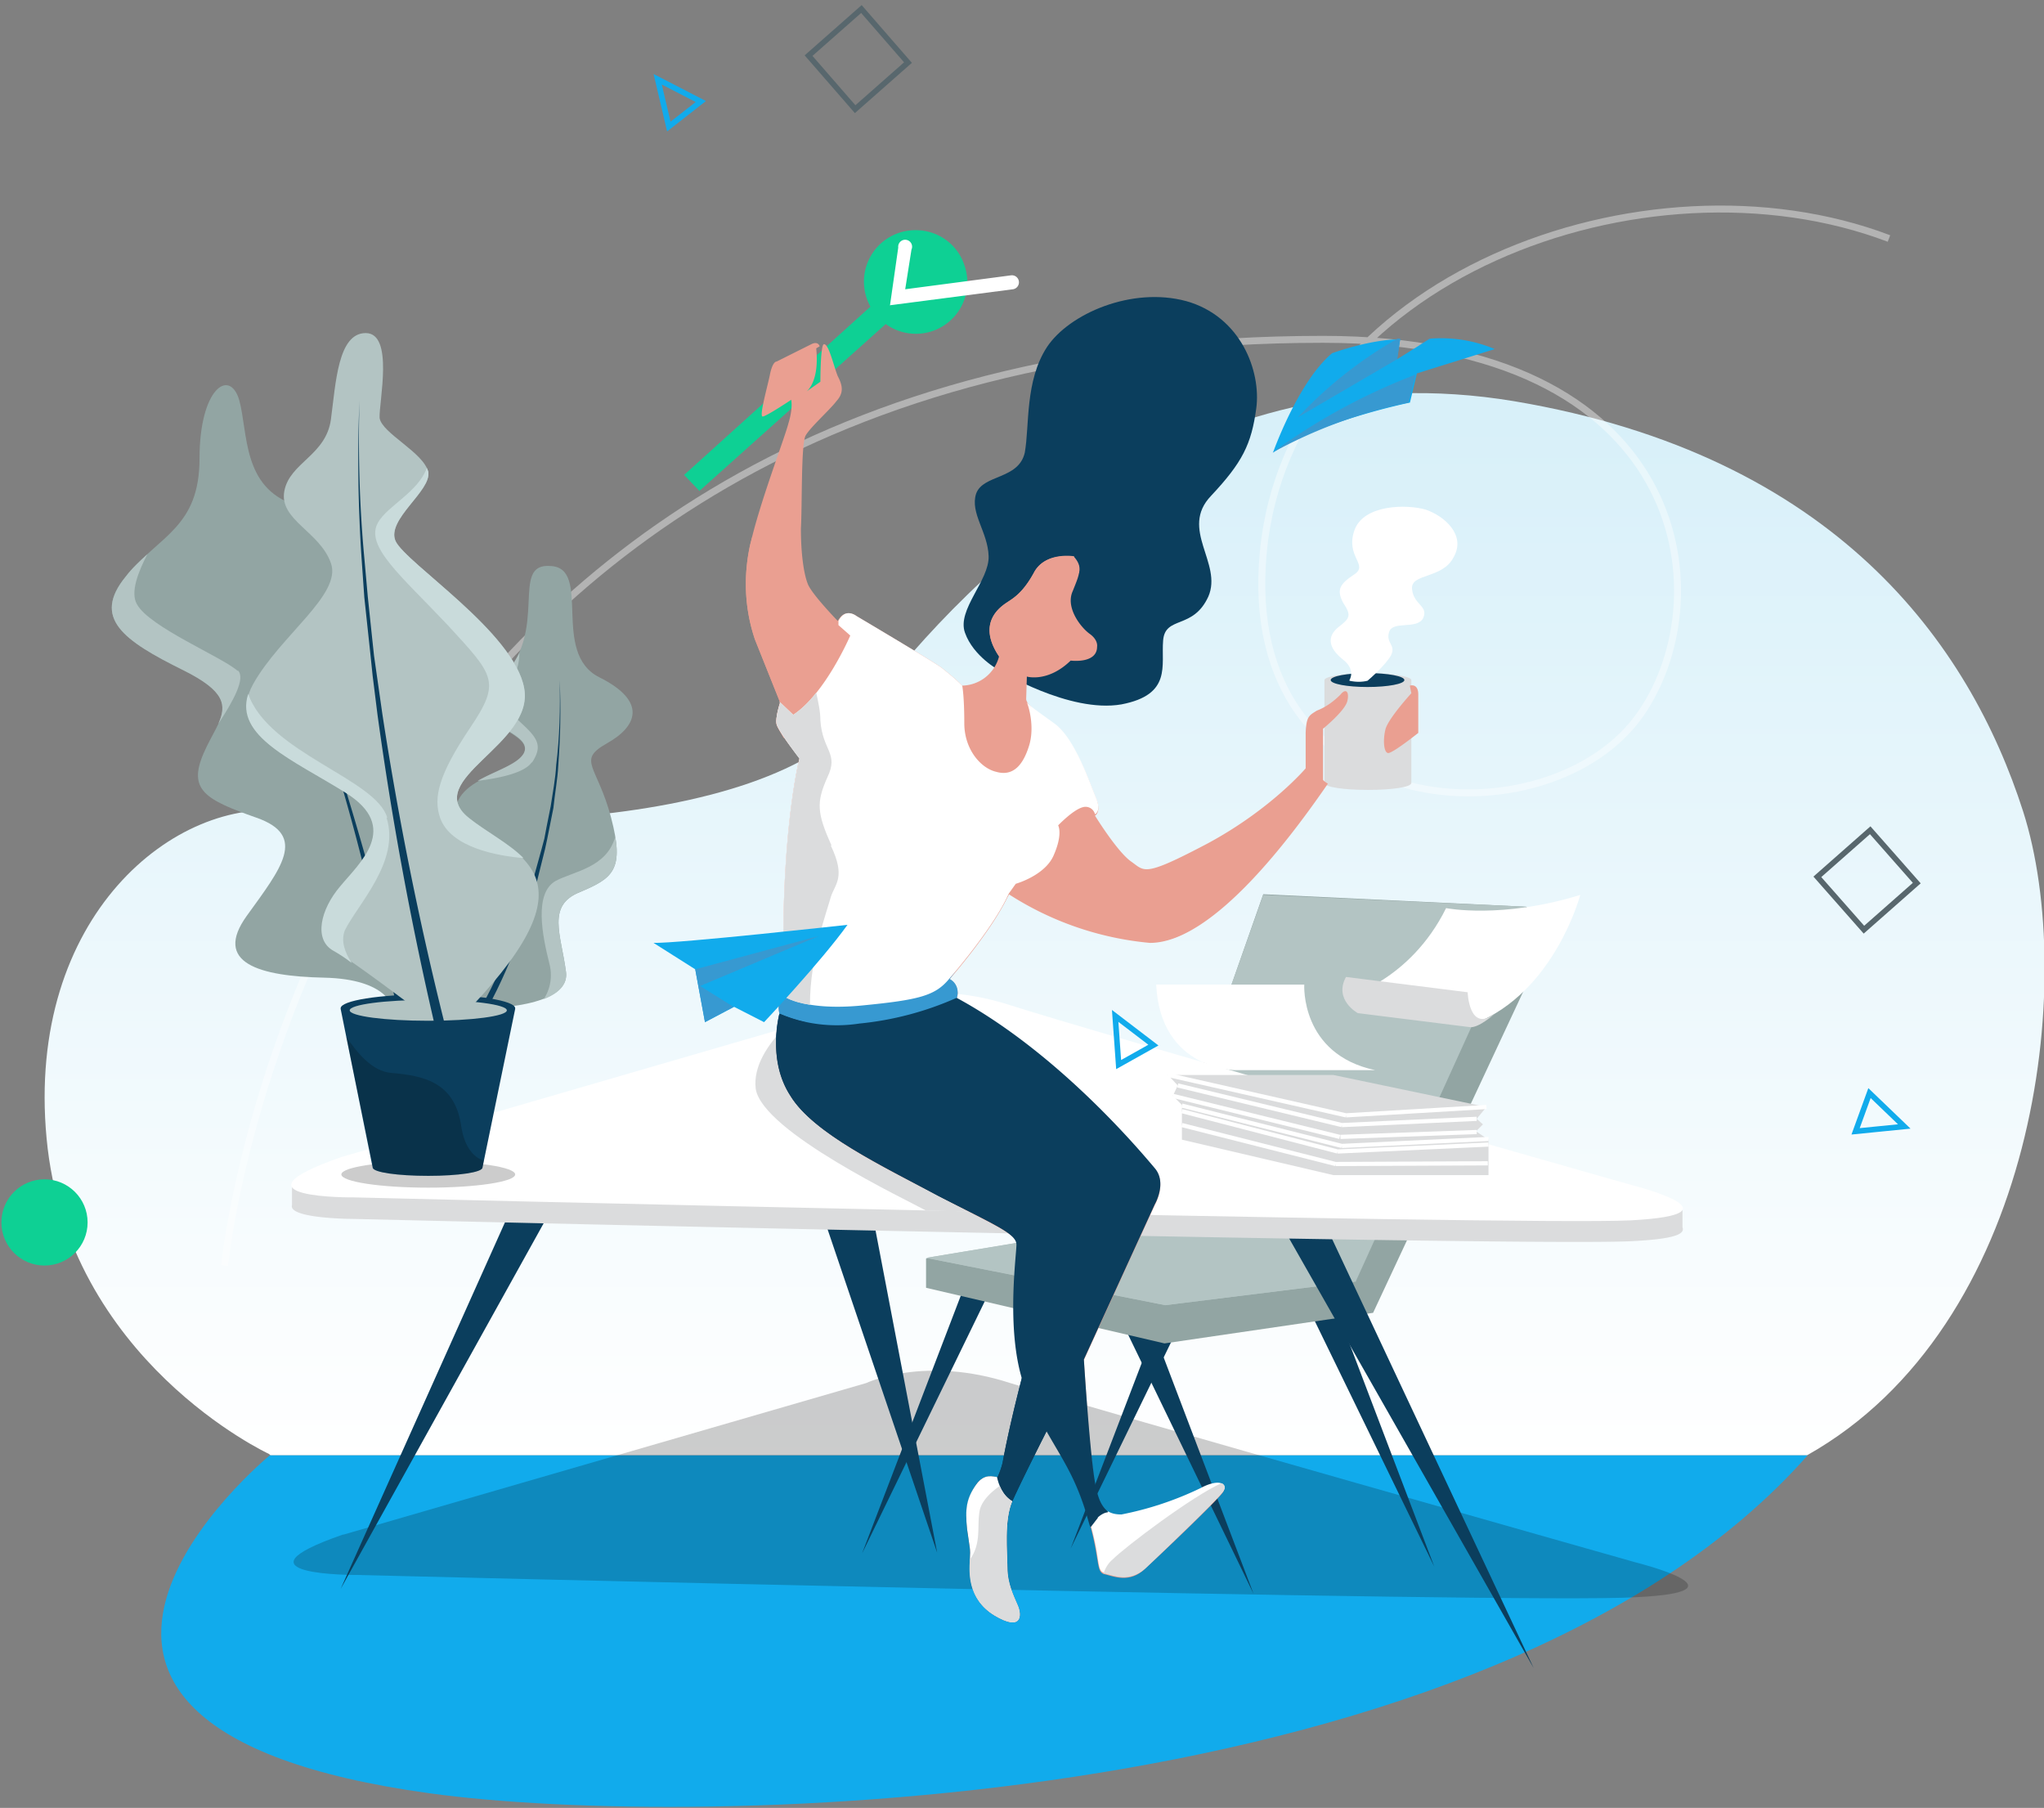<svg xmlns="http://www.w3.org/2000/svg" width="294" height="260" viewBox="0 0 294 260"><rect x="0" y="0" width="294" height="260" fill="#808080" stroke="none"/><defs><linearGradient x1="71.9%" y1="7.2%" x2="71.9%" y2="100%" id="a"><stop stop-color="#D8F0F9" offset="0%"></stop><stop stop-color="#FFF" offset="100%"></stop></linearGradient></defs><g fill="none" fill-rule="evenodd"><path d="M32.7 179.4S3.7 166 .7 134 19.3 84.7 35.6 87c16.4 2.2 68.2 4.6 83.2-15 15-19.5 46.8-51.7 93-44 46.3 7.8 65.5 35 73.2 59 7.8 24.4 2 74-31.1 92.6h-221" fill="url(#a)" fill-rule="nonzero" transform="translate(6 29.7)"></path><path d="M32.3 182s13.1-133.2 158-133.2c52.3 0 57.5 36.6 45.8 53.7-12.9 19-58.1 16.6-54.4-23 3.7-39.7 55-58.5 90-45.2" stroke="#FFF" opacity=".4"></path><g fill-rule="nonzero"><path d="M260 209.3H38.8s-47.4 38.9 23 48.6c38.5 5.3 152.6 3 198.2-48.6z" fill="#11ABEC"></path><path d="M49.4 220.7l75.2-21.8s8.4-4 20.7 0c12.3 3.8 90 25.8 90 25.8s16.9 4.2 0 5c-16.2 1-184-3.2-184-3.2s-19 .1-2-5.8z" fill-opacity=".2" fill="#000"></path></g><g fill-rule="nonzero"><path fill="#0B3E5D" d="M168.4 185.1L154 222.7l18.3-37.6zM138.4 185.8L124 223.4l18.3-37.6z"></path><path fill="#0B3E5D" d="M166 191.6l14.3 37.6-18.2-37.6zM192 187.7l14.3 37.6-18.3-37.6z"></path><path fill="#92A5A3" d="M133.2 181l32-5.4 16.5-47 37.8 1.8 3.9 3-25.9 55.4-30 4.4-34.3-8z"></path><path fill="#B3C4C3" d="M195 184.3l24.5-53.9-37.8-1.7-16.6 46.9-31.9 5.3 34.4 6.8z"></path><path fill="#B3C4C3" style="mix-blend-mode:multiply" d="M195 184.3l-27.4 3.4-34.4-6.8 24.9-4.1 37 7.5"></path></g><g fill-rule="nonzero"><path fill="#0B3E5D" d="M116.7 169.9l18.1 53.4-11-57.5zM184 175.6l36.6 64.3-29.6-63zM73.3 174.3L49 228.5l30.1-54.2z"></path><path d="M242 173.7l-6.8-.1-.6-.2s-77.5-22-89.8-26a29.9 29.9 0 0 0-20.7.1l-75 22-2.3.8H42v3c-.6 2 9 2 9 2s167.3 4 183.6 3.2c6.2-.3 7.8-1 7.4-2v-2.8z" fill="#DBDCDD"></path><path d="M49.1 166.4l75-21.8s8.4-4 20.7-.2c12.3 4 89.8 26 89.8 26s16.8 4.2 0 5.1c-16.3.8-183.7-3.3-183.7-3.3s-19 .2-1.8-5.8z" fill="#FFF"></path><path d="M118.7 146.1l-6 1.8c-2.2 2.3-4.4 5.4-4 8.7 1 6.2 21.8 16 24.5 17.5l18.6.4-33.1-28.4z" fill="#DBDCDD"></path></g><path fill="#DBDCDD" fill-rule="nonzero" d="M170 163.9v-5l-1.3-1.3.7-1.5-1.4-1.5h23.8l22 4.6-1.4 1.7.9.8-1 1 1.8 1.2v5.1h-22.3z"></path><path d="M168 154.6l25.6 5.8M213.8 159.2l-20.2 1.2M169.4 156.1l23.6 5.7M168.7 157.6l24 5.9M170 159l23 5.8M170 159.8l22.4 5.8M170 161.8l22.1 5.6M193 161.8l19.4-.9M192.8 163.5l19.6-.7M193 164.8l21.1-1M192.4 165.6l21.7-1M192.1 167.4l21.9-.1" stroke="#FFF" stroke-width=".6"></path><path d="M166.3 141.6h21.3s-.6 10 10.2 12.3h-20.1s-10.8 0-11.4-12.3zM193.6 143.4s9.2-2.3 14.4-12.8c0 0 8 1.6 19.3-1.9 0 0-3.7 14-15.2 18.5l-18.5-3.8z" fill="#FFF" fill-rule="nonzero"></path><path d="M215.1 145.7s-2.5 2.3-3.8 2l-16-2s-3.5-1.9-1.7-5.2l17.5 2.2s.2 6 4 3z" fill="#DBDCDD" fill-rule="nonzero"></path><g transform="matrix(-1 0 0 1 91 47.5)" fill-rule="nonzero"><ellipse fill-opacity=".2" fill="#000" cx="29.4" cy="121.4" rx="12.5" ry="1.9"></ellipse><path d="M21.4 97.5s-12.6 0-11.8-5.3c.7-5.3 2.8-9.5-2-11.4-4.7-2-6.5-3.1-4.5-10.7s5-8.2.6-10.7c-4.3-2.4-5.9-6 1.1-9.5s1-15.7 7-16c6-.5.1 9.3 7.1 16.2 7 6.9-4.7 7.2-3.3 10.7 1.5 3.4 12.8 3.4 9.2 11.6-3.6 8.2-3.6 5.6 1.4 8.6s5.3 9.1-2.9 16.5h-2z" fill="#92A5A3"></path><path d="M21 97.7c-2-3.6-3.6-7.4-5-11.2l-1-3-.9-2.9-1.5-6-.3-1.4-.3-1.5-.6-3c-.2-2-.6-4.1-.7-6.1-.3-4.1-.4-8.2-.2-12.3-.1 4.1 0 8.2.5 12.2.1 2 .5 4 .8 6l.6 3 .3 1.6.4 1.5 1.6 5.8 1 3 1 2.8c1.4 3.8 3.1 7.5 5 11l-.7.5z" fill="#0B3E5D"></path><path d="M34.5 97.5s.6-4.2 9.9-4.4c9.3-.2 16-2.1 11.1-8.9-4.9-6.8-8.8-11.5-1.4-14.1 7.4-2.6 9.9-4 7.6-9.3-2.3-5.3-5.9-7.5 2.9-11.9 8.7-4.3 13.2-7.6 8.3-13.5-4.8-5.9-10.6-7-10.6-17S58 5.4 56.6 10c-1.3 4.7-.4 12.6-8 15.1-7.5 2.5-11.5 6-7.4 14.2 4 8.3-6.2 9.7-10 14.4-3.7 4.7 8.8 12.1 4.1 16.3-4.7 4.2-12 2-12.2 9.9-.2 7.8 8.2 17.5 8.2 17.5h3.2z" fill="#92A5A3"></path><path d="M32.3 100.3a419.8 419.8 0 0 1 15.8-54.5 193.5 193.5 0 0 1 .2 0 314 314 0 0 0-10.8 36.3c-1.5 6.1-3 12.3-4.2 18.4l-1-.2z" fill="#0B3E5D"></path><path d="M16.9 97.5c0-1.1 5.6-2 12.5-2 7 0 12.6.9 12.6 2v.1l-4.6 22.8c0 .7-3.6 1.2-8 1.2-4.3 0-7.8-.5-7.8-1.2l-4.7-22.8v-.1z" fill="#0B3E5D"></path><path d="M24.7 114.2c1-6.1 5.4-7 10-7.4 2.8-.2 5-3 6.5-5.2l-3.9 18.8c0 .7-3.5 1.2-7.9 1.2-4.3 0-7.8-.5-7.8-1.2l-.2-1c1.1-.3 2.8-1.5 3.3-5.2z" fill-opacity=".2" fill="#000"></path><path d="M14.5 62.2c-1.5-2.3-1-3.4 1.4-5.6 2.4-2.3 3.4-3 2.2-5-1-1.7-1.8-3-1.8-5.2A12 12 0 0 0 19 50c7 6.9-4.8 7.2-3.4 10.7.8 1.7 4.1 2.6 6.7 4.1-2.4-.3-6.7-1-7.8-2.7z" fill="#B3C4C3"></path><ellipse fill="#B3C4C3" cx="29.4" cy="97.8" rx="11.3" ry="1.5"></ellipse><path d="M31.3 97.5s8.7-6.6 11.6-8.3c2.9-1.6 1.9-5.9-1-9.2-2.7-3.4-8.9-8.6-.7-13.5 8-5 17.3-8.5 13.4-15.6-3.9-7-12.8-12.9-11.2-17.4 1.6-4.6 7.5-6.2 6.7-10.4-.8-4.1-6-5.1-6.7-10.3-.7-5.2-1-12.4-5-12.4-4.1 0-1.9 9.9-2 12.2-.3 2.2-6.4 5-7 7.8-.5 2.7 6.1 6.8 4.7 10-1.5 3.1-17.1 13-18.5 21.1-1.4 8.1 14.8 13.1 8 18.6-6.8 5.5-18.7 8-.2 27.4h7.9z" fill="#B3C4C3"></path><path d="M35.3 70.1c1.6-5.6 17-9.3 20-17.8 2 6.1-6.5 9.5-14 14.2-8 5-2 10.1.8 13.5 2.8 3.3 3.8 7.6 1 9.2-.7.4-1.7 1-2.7 1.8 1-1.5 1.6-3.2 1-4.7-1.8-3.7-8-9.9-6-16.2zM15.6 51.5c1.4-8 17-18 18.5-21.2 1.4-3.1-5.2-7.2-4.7-10l.2-.5c1.3 3.5 5.6 5.4 7 7.8 2 3.4-3.2 7.6-10 14.8-6.7 7.3-7.7 8.1-3.2 14.8 4.5 6.7 5.3 10 4.3 12.9-1.5 4.3-8.3 5.5-12 5.8 2.2-2.2 5.4-3.8 7.9-5.8 6.8-5.5-9.5-10.5-8-18.6z" fill="#C9DBDB"></path><path d="M27.1 99.5A488.6 488.6 0 0 0 36 55.2l.8-5.6.4-2.8.3-2.8.6-5.7.5-5.6c.7-7.5.9-15 .7-22.6.3 7.6.2 15.1-.3 22.6l-.4 5.7L38 44l-.3 2.8-.3 2.9-.7 5.6a494.4 494.4 0 0 1-8.2 44.5l-1.4-.3z" fill="#0B3E5D"></path><path d="M56.8 49c2.2-2 12.7-6.3 14.5-9.6 1-1.7-.2-4.7-1.5-7.2 1.1 1 2.2 2 3.1 3.2 4.9 6 .4 9.2-8.3 13.5-6 3-6.2 5-5 7.7-2.1-3.2-4-6.6-2.8-7.7zM9.6 92.2c.7-5.3 2.8-9.5-2-11.4-4-1.7-6-2.8-5.1-8 1.2 4.5 6 5 8.6 6.4C14.2 81 13 87 12 91c-.5 1.8-.2 3.7.8 5.2-2-.8-3.5-2-3.2-4z" fill="#B3C4C3"></path></g><g transform="translate(98 32.6)" fill-rule="nonzero"><path d="M33.7.5a7.4 7.4 0 0 0-6.5 11L.4 35.7 2.6 38 29.4 14a7.4 7.4 0 0 0 11.3-8.5c-1-3-3.8-5-7-5z" fill="#0ED094"></path><path d="M30 11.4L31.2 3a1 1 0 1 1 1.9.3L32.2 9 47.4 7a1 1 0 0 1 .3 2L30 11.3z" fill="#FFF"></path><path d="M98.8 64.2c-3.5 0-6.3.5-6.3 1V80c0 .6 2.8 1 6.3 1 3.4 0 6.2-.4 6.2-1V65.2c0-.5-2.8-1-6.2-1z" fill="#DBDCDD"></path><ellipse fill="#0B3E5D" cx="98.7" cy="65.2" rx="5.3" ry="1"></ellipse><path d="M96.1 65.2s1-1.5-1-3c-2.1-1.7-2.2-3.3-.6-4.6 1.7-1.3 1.9-1.7.7-3.5-1-1.9-.5-2.7 1.6-4.1 2.1-1.4-1.3-2.5 0-6.3s7.6-3.8 10.3-3c2.6.9 5.8 3.6 4 6.8-1.6 3.2-6.2 2.3-6 4.6.2 2.3 2.4 2.4 1.6 4.2-.9 1.7-4.4.3-4.9 2-.5 1.6 1 1.8.3 3.3-.8 1.5-3.4 3.7-3.4 3.7-.8.2-1.7.2-2.6 0z" fill="#FFF"></path><path d="M105 66c-1 .6-3.8 2.6-4.5 5.2-1 3.4-.5 4.2-.2 4.3.2 0 3.1-1.5 4.7-2.5v-7z" fill="#DBDCDD" style="mix-blend-mode:multiply"></path></g><g fill-rule="nonzero"><path d="M143.7 96.4s-3.7-2-4.9-5.4c-1.2-3.3 3.5-7.5 3.4-11-.1-3.5-2.7-6.2-1.8-9 1-2.8 6.1-2 7-5.9.7-3.9 0-10.3 3.2-15.2 3.2-4.8 12.2-8.7 20-6.6 7.9 2.2 10.8 10.1 10.1 15.4-.7 5.2-2 7.8-6.5 12.6-4.6 4.8 1.7 9.7-.4 14.5-2.2 4.8-6.2 2.7-6.5 6.3-.3 3.6 1.3 7.8-6 9.2-7.5 1.3-17.6-4.9-17.6-4.9" fill="#0B3E5D"></path><g fill="#EA9F91"><path d="M154.5 80s-4-.7-5.7 2.2c-1.6 3-3 3.8-3.9 4.4-.9.6-4.5 2.9-1.2 7.8a5.6 5.6 0 0 1-5.3 4.2c-1-1-2-1.8-3-2.6-1.4-1-12.2-7.4-12.2-7.4s-1.6-1.3-2.7.7c0 0-3.7-3.8-4.3-5.3-.6-1.5-1-4.4-1-8 .2-3.5 0-12.3.7-13.4.7-1.2 3.5-3.7 4.4-4.9 1-1.1 1-2.1.2-3.6-.6-1.5-1.3-4.7-2-4.6-.5.1-.5 5.4-.5 5.4l-2 1.4s1.9-1.3 1.4-6.2l.5-.3s-.2-.8-1.2-.3l-5 2.5s-.6-.1-1 2.1c-.5 2.2-1.5 5.8-1 5.8s4.1-2.4 4.1-2.4.3 1.1-.4 3.4c-.6 2.3-4.2 11.6-5.5 17.5-1 4.5-.8 9.2.7 13.6l3.6 9s-.7 2.2-.5 3.2c.2 1 3.3 4.8 3.3 4.8s-3 11.5-2.2 34.3c0 0-1.1 0-.7 2.5 0 0-1.8 6.6 1.6 11.8C117 163 127 167.8 135 172c8 4.2 11.3 5.5 11.3 7 0 1.7-1.8 14.2 1.7 21.7 3.5 7.6 6 9.6 8.2 16.6 2.2 6.9 1.3 8.8 2.7 9.1 1.3.3 3.5 1.3 5.7-.7 2.3-2.1 10.6-10 11.3-11.1.7-1-.4-2-3.3-.4a46.5 46.5 0 0 1-11.4 3.8c-1.1 0-3-.3-3.7-4.2-.7-3.8-1.6-18.2-1.6-18.2l10.2-22.3s1.8-3.1 0-5.2c-1.7-2-13.7-16.5-28.5-24.5.4-1 0-2.2-1-2.8 0 0 6.3-7.2 8.5-12.2a45 45 0 0 0 20.3 7c9.2 0 20.7-15.8 25.6-22.9 0 0-.7-.4-.7-.6v-7.3s3.2-2.6 3.5-4c.3-1.3-.2-1.9-1-.9-1 1-2.1 1.8-3.4 2.3-1.1.7-1.5.8-1.6 3.2v5.1s-5 5.9-14.1 10.8c-9.3 4.9-9 4-11 2.6s-5.2-6.6-5.2-6.6 1-.5.1-2.6-3-8.4-6-10.6c-2.9-2-4-2.9-4-3.6l.1-3.2s3 .9 6.3-2.3c0 0 3.8.5 3.8-2 0 0 .2-.9-1-1.8-1.3-.9-3.6-3.8-2.5-6.2 1-2.5 1.4-3.3.2-4.8zM202.8 98.6s1.2-.4 1.2 1.3v5.5s-3.5 2.8-4.3 2.9c-.7 0-.8-2-.4-3.5.5-1.6 3.7-5.1 3.7-5.1l-.2-1z"></path><path d="M111.7 91.7c-2.8-4.1-3.5-9.8-3.5-14.5l-.3 1.1c-1 4.6-.8 9.3.7 13.7l3.6 9s-.7 2.2-.5 3.2l1 1.9 2.4.5 2.5-5.8s-.2-1.1-5.9-9.1zM147.5 88.2c1.8-.4 1.7-1.2 3.4-3.2a10 10 0 0 1 4.3-2.6c.2-.8 0-1.5-.7-2.3 0 0-4-.8-5.7 2.1-1.6 3-3 3.8-3.9 4.4-.9.6-4.5 2.9-1.2 7.8 0 0 2.5-3 2.5-4 0-.9-.6-1.9 1.3-2.2zM141.6 129l2.6 1.3 1-1.8a45 45 0 0 0 20.2 7c1.9 0 3.9-.6 5.9-1.8-11.5-.5-22.5-9.5-22.5-9.5l-7.2 4.8z" style="mix-blend-mode:multiply"></path></g><path d="M147 198.1s-1.8 6.8-2.8 12.3a12 12 0 0 1-.7 2c-.1.2-1.8-.8-3.1 1.1-1.3 2-1.6 3.5-1.3 6.4.4 2.9.5 2.7.4 4.4 0 1.7-.4 5.6 3.5 8 4 2.4 4 0 3.4-1.4-.6-1.4-1.5-3.2-1.5-5.4s-.5-7 .8-9.8c1.2-2.7 4.9-10 4.9-10L147 198z" fill="#0B3E5D"></path><path d="M147 198.1s-1.8 6.8-2.8 12.3a12 12 0 0 1-.7 2c-.1.2-1.8-.8-3.1 1.1-1.3 2-1.6 3.5-1.3 6.4.4 2.9.5 2.7.4 4.4 0 1.7-.4 5.6 3.5 8 4 2.4 4 0 3.4-1.4-.6-1.4-1.5-3.2-1.5-5.4s-.5-7 .8-9.8c1.2-2.7 4.9-10 4.9-10L147 198z" fill="#0B3E5D" style="mix-blend-mode:multiply"></path><path d="M139.3 146.7l.3-2-2-1.1c.4-1.1 0-2.3-1-2.8l1.1-1.5-25 2 .2 2s-1.2 0-.8 2.5c-.3 1.2-.4 2.5-.5 3.8l27.7-2.9z" fill="#3799D1"></path><path d="M139.5 224.3c0 1.7-.4 5.6 3.5 8 4 2.4 4 0 3.4-1.4-.6-1.4-1.5-3.2-1.5-5.4s-.5-6.8.7-9.6c-1.4-.8-2-2.5-2.2-3.5-.5 0-1.8-.6-3 1.1-1.4 2-1.6 3.5-1.3 6.4.4 2.9.5 2.7.4 4.4z" fill="#FFF"></path><path d="M143 232.3c4 2.4 4 0 3.4-1.4-.6-1.4-1.5-3.2-1.5-5.4s-.5-6.8.7-9.6a4.4 4.4 0 0 1-1.8-2.2c-1 .7-2.6 2-2.9 3.6-.4 2.3.3 4.6-1.4 7-.1 1.7-.4 5.6 3.5 8z" fill="#DBDCDD"></path><path d="M115.5 148.6l1-6-3-1.3h-.7v2s-1.1 0-.7 2.5l-.4 2.4 3.8.4z" fill="#3799D1" style="mix-blend-mode:multiply"></path><path d="M172.7 214a46.7 46.7 0 0 1-11.4 3.8c-.7 0-1.4-.1-2-.5-1.4.2-2.4 2.1-2.4 2.1 1.4 5 .8 6.6 2 6.8 1.3.3 3.5 1.4 5.8-.7 2.2-2 10.5-10 11.2-11 .8-1-.4-2-3.2-.5z" fill="#FFF"></path><path d="M175.7 213.3c-4.1 1.8-13.8 9.1-15.7 11-.6.5-1 1.2-1.3 2h.2c1.3.3 3.5 1.3 5.8-.7 2.2-2.1 10.5-10 11.2-11.1.4-.5.3-1-.2-1.2z" fill="#DBDCDD"></path><path d="M123.2 88.6s-1.6-1.3-2.6.7v.6l1.7 1.5s-3.6 8.4-8.2 11.4l-2-1.9.1.2s-.7 2.1-.5 3c.2 1 3.3 5 3.3 5s-3 11.4-2.2 34.2c0 0 3 2.1 11.2 1.3s10.5-1.4 12.5-3.8c0 0 6.4-7.3 8.6-12.3l1-1.4s4.3-1.2 5.5-4.2c1.3-3 .6-4.2.6-4.2s2.1-2.2 3.5-2.6a1.4 1.4 0 0 1 1.8 1s1-.4.1-2.5-3-8.5-6-10.6c-2.2-1.6-3.4-2.4-3.9-3 .4 1 1.1 3.8.3 6.3-1 3.2-2.6 4.3-4.7 3.7-2.2-.5-4.6-3.2-4.6-7 0-4-.3-5.4-.3-5.4-1-1-2-1.8-3-2.6-1.4-1-12.2-7.4-12.2-7.4z" fill="#FFF"></path><path d="M159.4 217.4c-.8-.6-1.4-1.6-1.8-3.7-.8-3.8-1.7-18.2-1.7-18.2l10.2-22.3s1.8-3.1 0-5.2c-1.7-2-13.7-16.5-28.5-24.5a45.2 45.2 0 0 1-14 3.7c-3.9.6-7.9.1-11.4-1.4 0 0-2 6.5 1.5 11.8C117 163 127 167.7 135 172c8 4.1 11.2 5.4 11.2 7 0 1.7-1.8 14.2 1.7 21.7 3.5 7.6 6 9.6 8.2 16.5l.7 2.4c1.3-2.1 2.5-2.1 2.5-2.1z" fill="#0B3E5D"></path><path d="M154.5 209.2c-4-8.7-6.3-19.6-5.7-24.4.5-4.7.6-7.5-.8-8.1-1.4-.7-24.2-10.9-29.4-18-3.8-5.2-3.3-9.8-2.8-11.7-1.3-.3-2.5-.7-3.7-1.2 0 0-1.8 6.5 1.6 11.8C117 163 127 167.7 135 172c8 4.1 11.3 5.4 11.3 7 0 1.7-1.8 14.2 1.7 21.7 3.5 7.6 6 9.6 8.2 16.5l.7 2.4 1-1.3c-1-3-2-6-3.4-9zM136.5 146.7s.8 4.3 1.7 5.3c1 1 18.5 16 19.7 17.3 1 1.4 3.2 3.2 2 5-1.3 1.8-4 6.7-4 6.7l.2-5.5c-.1-1-18.7-22.3-19-23-.3-.8-.6-5.8-.6-5.8z" fill="#0B3E5D" style="mix-blend-mode:multiply"></path><path d="M119.6 121.6c-2.1-4.7-2.2-6.2-.6-9.8 1.7-3.5-.7-3.8-1-8.2 0-1.3-.3-2.6-.6-4-1 1.3-2 2.3-3.3 3.2l-2-1.9.1.2s-.7 2.1-.5 3c.2 1 3.3 5 3.3 5s-3 11.4-2.2 34.2c0 0 1 .8 3.7 1.2 0-7 2.5-13.6 3-15.5.6-1.9 2.2-2.8 0-7.4z" fill="#DBDCDD"></path></g><g transform="translate(0 1)"><path d="M183.1 64.1s3.6-10.2 8.5-14.3c0 0 5.4-2 9.8-2l-.5 2.9 4.8-3a20 20 0 0 1 9.3 1.5l-11.2 3.5-1 4.2c-.1 0-13.4 2.8-19.7 7.2z" fill="#11ABEC" fill-rule="nonzero"></path><g style="mix-blend-mode:multiply" fill="#3799D1" fill-rule="nonzero"><path d="M201 50.6l.4-2.9h-.4A60.5 60.5 0 0 0 186.7 59l14.2-8.3zM205.8 47.7h-.2l-1.7 1.1z"></path></g><g style="mix-blend-mode:multiply" fill="#3799D1" fill-rule="nonzero"><path d="M207.5 51.6l-1.7.5 1.7-.5zM203.8 52.8A87.7 87.7 0 0 0 183 64.1a70 70 0 0 1 19.6-7.2l1-4z"></path></g><path d="M94 134.6l6 3.8 1.4 7.6 4.2-2.2 4.3 2.2s8.2-8.7 12-14c0 0-24.3 2.7-28 2.6z" fill="#11ABEC" fill-rule="nonzero"></path><path fill="#3799D1" fill-rule="nonzero" style="mix-blend-mode:multiply" d="M102.6 140l15.2-6.4-17.8 4.8 1.4 7.6 4.1-2.2-4.8-3z"></path><path stroke="#11ABEC" stroke-width=".8" d="M94.6 10.4l1.6 6.8 4.6-3.6zM273.9 161l-5-4.8-2 5.5zM160.4 145.1l.5 7 5-2.8z"></path><path stroke="#58676D" stroke-width=".8" d="M130.6 8l-7.6 6.7-6.7-7.7 7.6-6.7zM275.7 126l-7.6 6.7-6.7-7.6 7.6-6.7z"></path><ellipse fill="#0ED094" fill-rule="nonzero" cx="6.4" cy="174.8" rx="6.2" ry="6.2"></ellipse></g></g></svg>